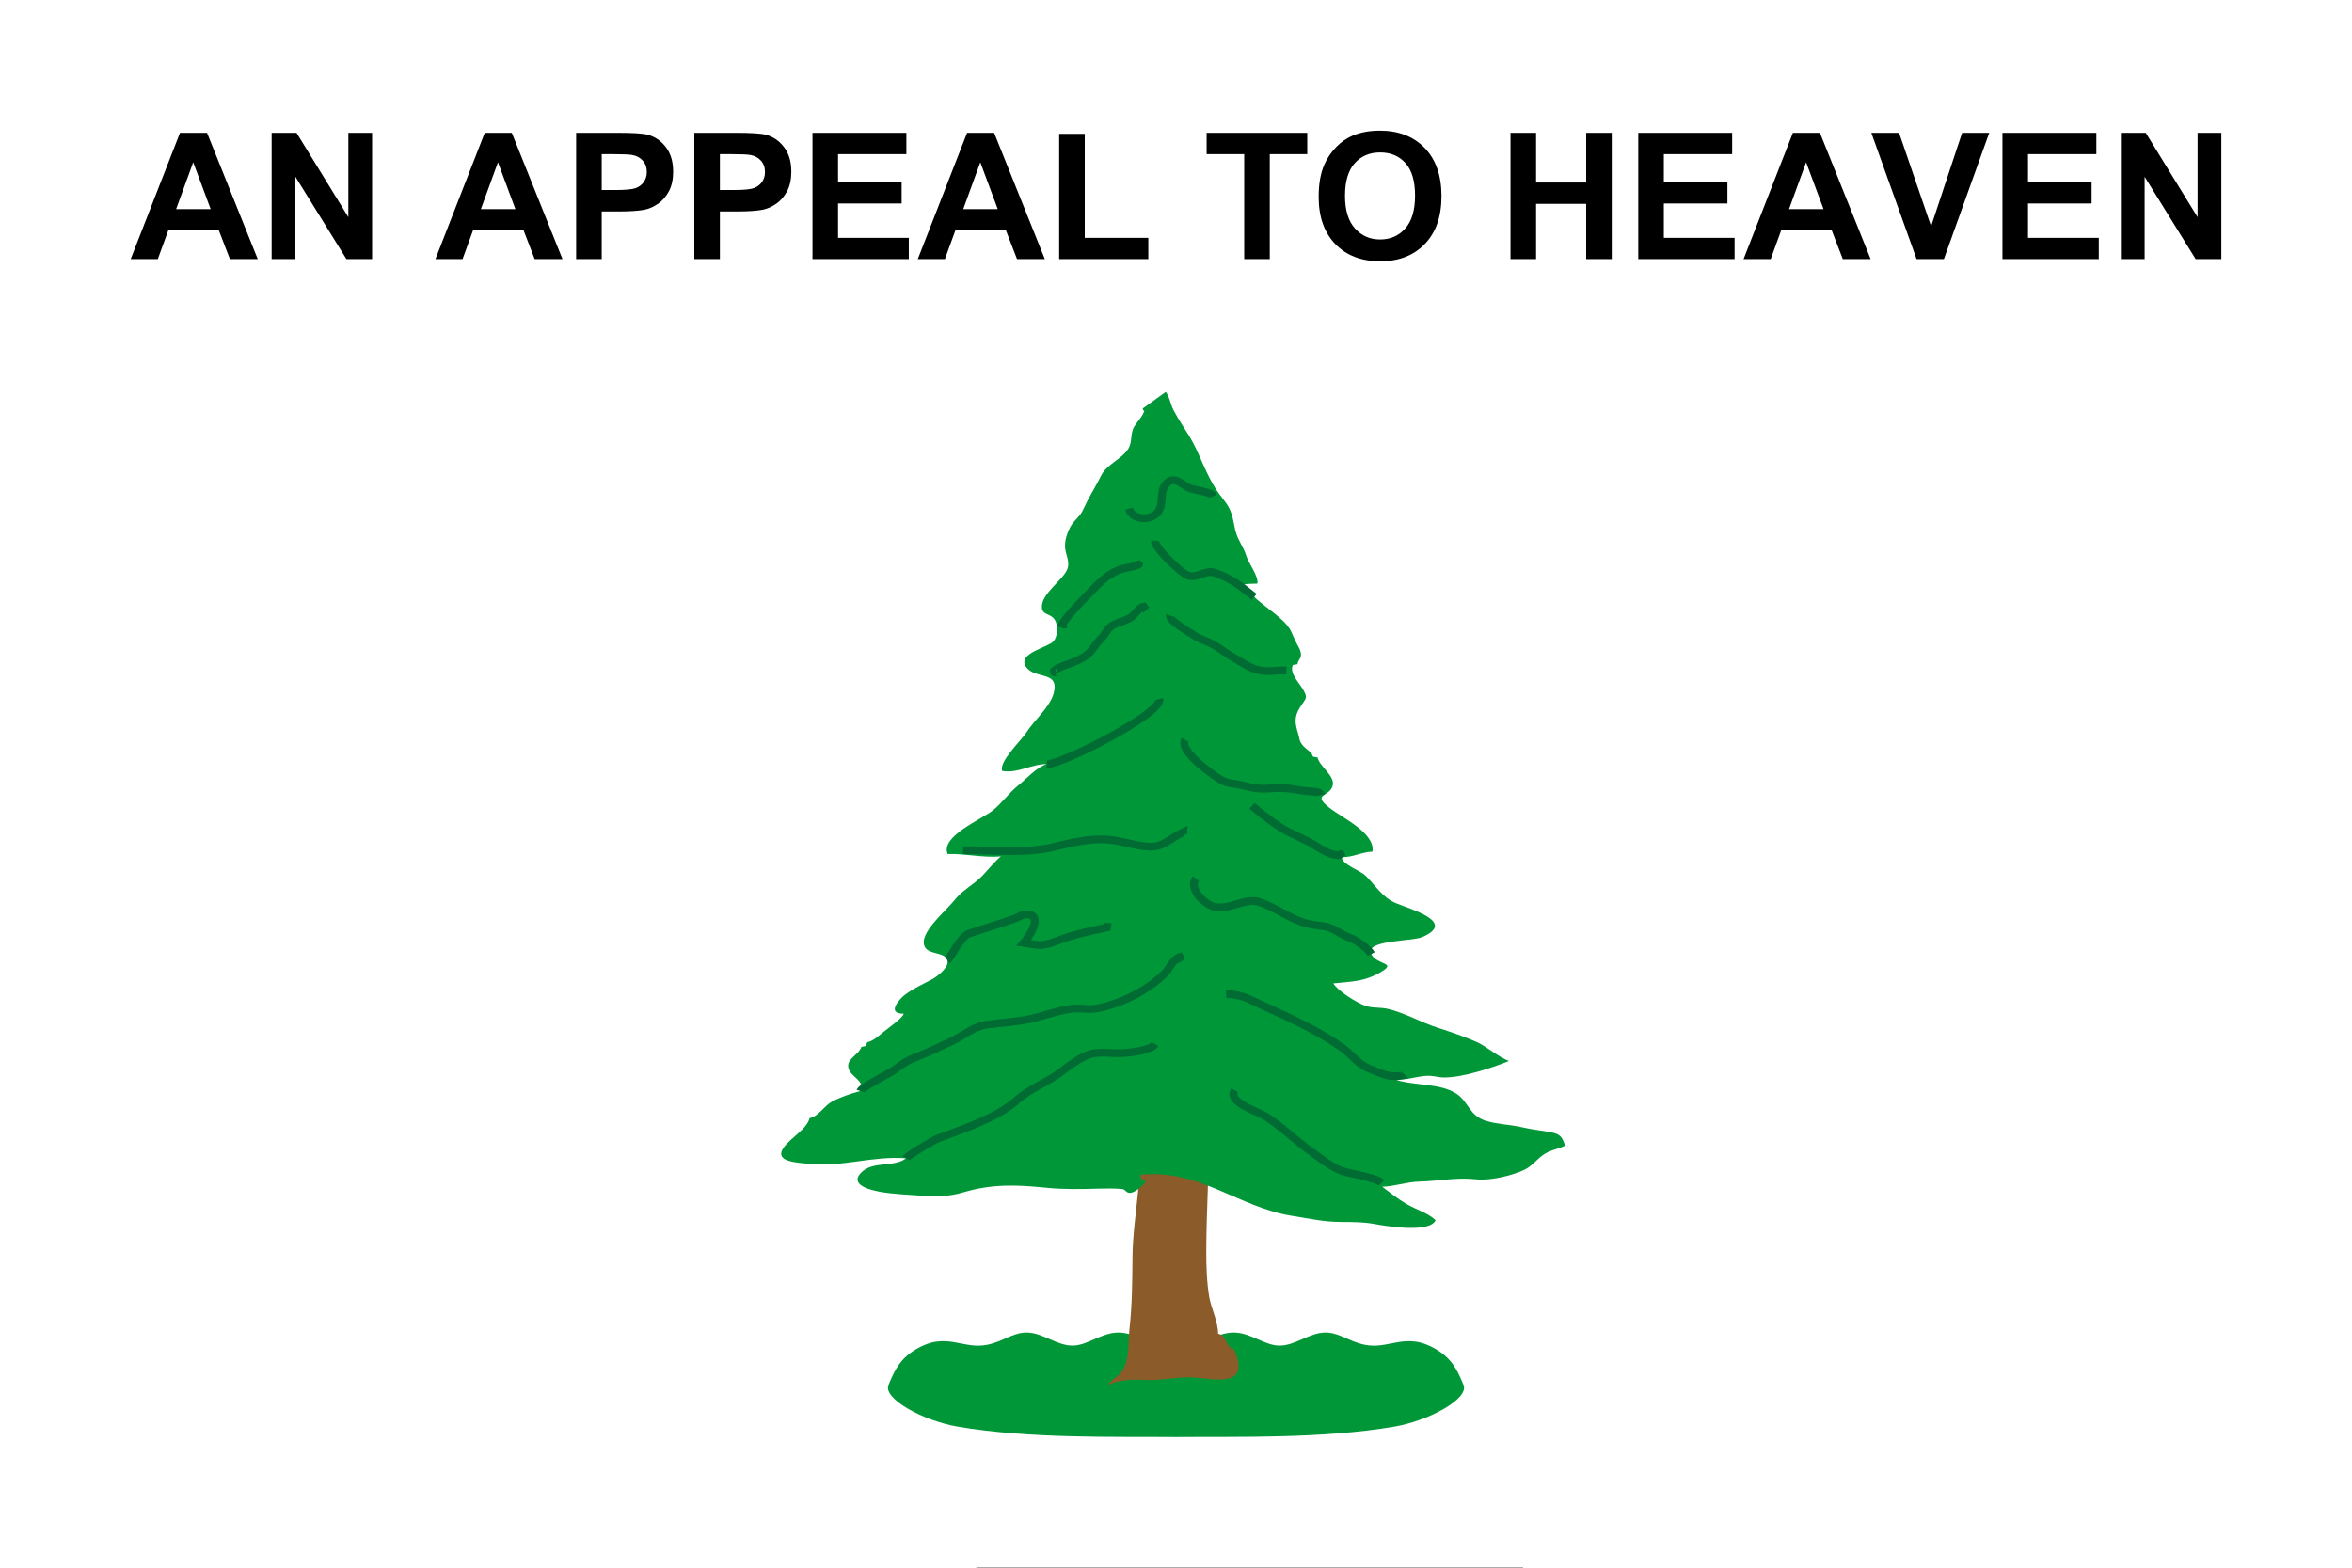 <?xml version="1.0" encoding="UTF-8" standalone="no"?>
<!-- Generator: Adobe Illustrator 12.0.1, SVG Export Plug-In . SVG Version: 6.00 Build 51448)  -->
<svg
   xmlns:dc="http://purl.org/dc/elements/1.1/"
   xmlns:cc="http://web.resource.org/cc/"
   xmlns:rdf="http://www.w3.org/1999/02/22-rdf-syntax-ns#"
   xmlns:svg="http://www.w3.org/2000/svg"
   xmlns="http://www.w3.org/2000/svg"
   xmlns:sodipodi="http://sodipodi.sourceforge.net/DTD/sodipodi-0.dtd"
   xmlns:inkscape="http://www.inkscape.org/namespaces/inkscape"
   version="1.0"
   id="Layer_1"
   width="900"
   height="600"
   viewBox="0 0 720 432"
   overflow="visible"
   enable-background="new 0 0 720 432"
   xml:space="preserve"
   sodipodi:version="0.32"
   inkscape:version="0.45.1"
   sodipodi:docname="An Appeal to Heaven Flag.svg"
   inkscape:output_extension="org.inkscape.output.svg.inkscape"
   sodipodi:docbase="C:\Documents and Settings\Owner\Desktop\SVG\Mine\Complete"><rect x="0" y="0" width="720" height="432" fill="#333333" stroke="none"/><defs
   id="defs5576">
	
	
	
	
	
	
	
	
	
	
	
	
	
	
	
	
	

	
	
	
	
	
	
	
	
	
	
	
	
	
	
	
	
	

	
	
	
	
	
	
	
	
	
	
	
	
	
	
	
	
	
</defs><sodipodi:namedview
   inkscape:window-height="611"
   inkscape:window-width="977"
   inkscape:pageshadow="2"
   inkscape:pageopacity="0.0"
   guidetolerance="10.0"
   gridtolerance="10000"
   objecttolerance="10.0"
   borderopacity="1.0"
   bordercolor="#666666"
   pagecolor="#ffffff"
   id="base"
   showgrid="true"
   width="900px"
   height="600px"
   inkscape:zoom="0.35442031"
   inkscape:cx="460.5867"
   inkscape:cy="39.224241"
   inkscape:window-x="76"
   inkscape:window-y="51"
   inkscape:current-layer="Layer_1"
   inkscape:grid-points="true"
   showguides="true"
   inkscape:guide-bbox="true" />

<flowRoot
   xml:space="preserve"
   id="flowRoot3371"
   transform="matrix(0.96,0,0,0.96,754.691,283.815)"
   style="fill:#000000"><flowRegion
     id="flowRegion3373"><rect
       id="rect3375"
       width="174.317"
       height="130.738"
       x="-474.785"
       y="144.711"
       style="fill:#000000" /></flowRegion><flowPara
     id="flowPara3377">Created by Devin Cook</flowPara><flowPara
     id="flowPara3379">http://www.devincook.com</flowPara></flowRoot><rect
   style="opacity:1;fill:#ffffff;fill-opacity:1;fill-rule:nonzero;stroke:none;stroke-width:2;stroke-miterlimit:4;stroke-dasharray:none;stroke-dashoffset:0;stroke-opacity:1"
   id="rect2688"
   width="720"
   height="480"
   x="0"
   y="-24" />
<g
   id="g2252"><path
     id="path2319"
     d="M 314.242,384 C 309.422,384 306.041,387.697 300.161,388 C 294.281,388.303 289.601,384.8 282.56,388 C 275.52,391.2 273.832,395.759 272,400 C 270.168,404.241 282.588,410.988 293.121,412.8 C 315.149,416.588 341.594,415.839 360.004,416 C 378.414,415.839 404.859,416.588 426.887,412.8 C 437.42,410.988 449.84,404.241 448.008,400 C 446.176,395.759 444.488,391.2 437.448,388 C 430.407,384.8 425.727,388.303 419.847,388 C 413.967,387.697 410.586,384 405.766,384 C 400.838,384 396.614,388 391.685,388 C 387.067,388 382.879,384 377.605,384 C 372.677,384 366.809,388.145 360.004,388 C 353.199,388.145 347.331,384 342.403,384 C 337.129,384 332.942,388 328.323,388 C 323.394,388 319.17,384 314.242,384 z "
     style="fill:#009738;fill-opacity:1" /><path
     style="fill:#8b5c29"
     d="M 370.135,321.094 C 370.158,333.82 369.327,346.313 369.263,358.871 C 369.239,363.321 369.422,368.729 370.163,373.062 C 370.791,376.736 372.836,380.416 372.889,384.383 C 375.604,384.792 375.287,388.805 377.78,389.159 C 383.326,401.894 370.586,397.752 364.014,397.725 C 359.62,397.706 355.014,398.729 350.967,398.522 C 346.664,398.305 343.615,398.311 339.143,400 C 340.455,398.158 342.385,397.569 343.634,395.58 C 345.86,392.038 345.296,387.091 345.76,382.896 C 346.573,375.548 346.623,368.567 346.679,361.099 C 346.73,354.233 347.773,347.258 348.396,340.769 C 349.037,334.067 348.424,326.768 348.416,320"
     id="path2202" /><g
     transform="matrix(1,0,0,0.981,-0.857,9.664)"
     id="g3452"><path
       id="path2204"
       d="M 352.43,333.737 C 351.3,334.849 348.8,337.927 346.74,338 C 345.578,338.041 345.383,336.894 344.369,336.796 C 342.151,336.58 339.308,336.607 337.072,336.675 C 331.723,336.836 326.479,336.949 321.138,336.394 C 311.842,335.426 304.514,335.182 295.714,337.842 C 291.943,338.982 288.045,339.275 283.892,338.933 C 279.374,338.563 274.435,338.466 269.997,337.611 C 266.491,336.936 260.804,335.244 264.638,331.498 C 268.216,328.005 274.775,330.057 278.204,327.204 C 268.055,326.373 258.452,330.044 248.621,328.945 C 244.804,328.519 237.506,328.352 240.857,323.698 C 242.979,320.752 247.785,318.153 248.713,314.637 C 251.189,314.304 253.273,310.748 255.52,309.517 C 257.948,308.189 261.499,306.906 264.233,306.223 C 265.614,303.075 261.946,302.109 260.854,299.767 C 259.238,296.3 263.569,295.275 264.557,292.433 C 265.031,292.337 265.504,292.242 265.98,292.149 C 266.089,291.751 266.201,291.35 266.316,290.952 C 267.937,290.836 270.272,288.615 271.428,287.674 C 273.073,286.337 277.036,283.498 277.526,282.07 C 272.025,282.145 276.185,277.469 277.888,276.163 C 280.671,274.026 283.186,272.99 286.145,271.358 C 287.936,270.368 291.617,267.396 290.838,265.295 C 289.878,262.702 285.112,263.73 283.908,261.124 C 281.981,256.955 290.389,250.073 292.993,246.694 C 294.743,244.421 297.086,242.818 299.397,241.006 C 302.438,238.619 304.334,235.436 307.241,232.984 C 301.61,233.453 296.244,232.06 290.938,232.223 C 288.685,226.63 301.452,221.427 304.967,218.477 C 307.595,216.271 309.736,213.16 312.532,210.847 C 314.949,208.847 318.349,205.018 321.305,204.173 C 316.587,204.102 312.527,207.158 307.665,206.319 C 306.533,203.398 313.465,196.864 315.115,194.214 C 317.472,190.433 322.348,186.326 323.44,181.952 C 325.221,174.826 317.459,177.903 314.865,173.671 C 312.317,169.516 321.756,167.755 323.375,165.809 C 324.763,164.144 324.854,160.313 323.411,158.675 C 321.981,157.051 319.931,157.614 319.802,155.256 C 319.576,151.027 325.962,146.999 327.504,143.513 C 328.508,141.246 327.202,139.077 326.926,136.91 C 326.628,134.586 327.614,131.642 328.782,129.648 C 329.573,128.299 331.333,126.927 332.179,125.244 C 332.79,124.024 333.301,122.834 333.936,121.61 C 335.238,119.095 336.634,116.839 337.934,114.115 C 339.573,110.684 344.203,108.998 346.21,105.817 C 347.618,103.584 346.711,100.946 348.2,98.619 C 349.322,96.871 350.5,95.83 351.155,93.923 C 350.838,93.77 350.679,93.524 350.668,93.18 L 357.712,88 C 358.918,89.532 359.191,92.014 360.122,93.738 C 360.963,95.296 361.817,96.848 362.778,98.359 C 364.095,100.434 365.389,102.468 366.353,104.416 C 368.72,109.209 370.188,113.699 373.058,118.326 C 374.359,120.421 376.06,122.181 377.098,124.209 C 378.435,126.817 378.45,129.324 379.248,132.024 C 379.985,134.523 381.634,136.649 382.332,139.063 C 383.047,141.529 386.188,145.488 385.773,147.841 C 384.423,147.885 382.909,147.859 381.576,148.102 C 384.24,152.771 390.573,156.115 394.294,160.165 C 396.119,162.155 396.416,163.603 397.365,165.677 C 398.083,167.252 399.315,168.73 399.085,170.465 C 398.982,171.245 398.113,171.944 398.066,172.994 C 397.577,173.075 397.09,173.157 396.603,173.244 C 395.608,175.782 398.248,178.391 399.526,180.524 C 401.41,183.665 400.7,183.439 398.859,186.388 C 396.944,189.46 397.291,191.49 398.231,194.584 C 398.756,196.314 398.456,197.07 399.957,198.665 C 401.008,199.781 402.446,200.42 402.78,201.841 C 403.252,201.944 403.729,202.034 404.209,202.113 C 404.669,204.79 409.603,207.836 408.829,210.886 C 407.915,214.484 402.276,213.359 407.863,217.833 C 411.814,220.998 421.92,225.707 420.99,231.48 C 417.478,231.646 414.919,233.34 411.533,233.201 C 411.962,235.763 417.103,237.174 419.055,239.158 C 421.831,241.979 424.128,245.863 428.159,247.568 C 432.725,249.497 447.044,253.528 436.093,258.211 C 433.003,259.53 418.53,259.07 420.628,263.453 C 422.381,267.115 429.265,265.893 422.882,269.47 C 418.22,272.083 414.53,272.021 408.997,272.614 C 410.641,275.195 416.089,278.568 418.791,279.602 C 420.791,280.37 423.498,280.038 425.659,280.557 C 431.115,281.864 435.7,284.738 440.954,286.453 C 444.919,287.746 449.065,289.197 452.618,290.772 C 455.985,292.266 459.312,295.469 462.775,296.838 C 458.071,298.803 448.429,302.151 442.627,301.966 C 440.524,301.898 439.592,301.298 437.304,301.486 C 433.882,301.767 431.367,302.865 427.859,302.611 C 433.695,304.613 441.689,303.679 446.677,307.027 C 450.547,309.623 450.532,313.93 455.903,315.566 C 459.497,316.659 463.243,316.653 467.014,317.568 C 470.052,318.306 472.768,318.482 475.698,319.092 C 478.882,319.752 479.058,320.864 480,323.222 C 478.399,324.127 476.473,324.44 474.775,325.241 C 471.857,326.623 470.321,329.362 467.741,330.673 C 464.033,332.556 457.136,334.249 452.796,333.77 C 446.531,333.08 441.661,334.31 435.242,334.486 C 431.368,334.594 427.859,335.97 423.983,336.082 C 426.486,337.996 428.807,339.939 431.621,341.578 C 434.479,343.244 437.858,344.191 440.333,346.499 C 438.645,350.605 425.464,348.437 421.671,347.723 C 418.249,347.077 415.103,347.086 411.505,347.073 C 405.873,347.051 402.003,346.052 396.531,345.185 C 379.924,342.553 367.895,330.324 349.876,332.364 C 349.843,333.502 350.517,334.047 351.545,334.476 L 352.43,333.737 z "
       style="fill:#009738;fill-opacity:1" /><path
       id="path2206"
       d="M 372.244,120.567 C 371.588,118.976 366.291,118.865 364.397,117.752 C 362.17,116.438 360.009,114.02 357.695,116.888 C 355.755,119.294 357.226,122.769 355.423,125.358 C 353.308,128.397 347.474,128.074 346.491,124.454"
       style="fill:none;stroke:#006b33;stroke-width:2.422" /><path
       id="path2208"
       d="M 354.415,134.445 C 354.283,136.74 362.208,144.249 364.274,145.215 C 367.09,146.536 369.727,143.389 372.678,144.438 C 378.21,146.401 380.6,148.639 384.79,151.993"
       style="fill:none;stroke:#006b33;stroke-width:2.422" /><path
       id="path2210"
       d="M 349.183,141.98 C 348.023,142.494 350.344,141.453 349.183,141.98 C 347.201,142.88 345.529,142.732 343.504,143.535 C 339.507,145.119 336.917,148.079 334.275,150.884 C 331.436,153.9 328.16,157.119 326.089,160.424 C 326.485,160.587 326.904,160.623 327.341,160.537"
       style="fill:none;stroke:#006b33;stroke-width:2.422" /><path
       id="path2212"
       d="M 351.773,156.095 C 351.462,155.757 351.191,155.4 350.96,155.018 C 349.457,155.253 348.601,157.175 347.441,158.091 C 345.611,159.536 342.962,159.798 341.163,161.044 C 339.742,162.03 339.3,163.542 338.142,164.739 C 337.058,165.858 336.665,166.331 335.792,167.602 C 334.282,169.797 332.966,170.782 330.38,171.979 C 328.424,172.883 324.837,173.756 323.466,175.122 C 323.35,175.452 323.54,175.587 324.039,175.524"
       style="fill:none;stroke:#006b33;stroke-width:2.422" /><path
       id="path2214"
       d="M 359.038,157.761 C 358.407,159.167 364.824,162.955 366.546,164.089 C 368.219,165.191 370.144,165.73 371.912,166.673 C 374.161,167.87 376.079,169.555 378.289,170.833 C 380.833,172.304 383.65,174.428 386.744,174.97 C 389.685,175.485 391.755,174.749 394.694,174.97"
       style="fill:none;stroke:#006b33;stroke-width:2.422" /><path
       id="path2216"
       d="M 355.736,183.851 C 357.022,188.245 325.358,204.581 321.305,204.171"
       style="fill:none;stroke:#006b33;stroke-width:2.422" /><path
       id="path2218"
       d="M 363.659,196.619 C 361.635,200.002 371.683,207.143 374.11,208.788 C 376.639,210.497 379.047,210.155 381.955,210.974 C 385.919,212.087 387.609,211.923 391.776,211.642 C 394.692,211.444 397.677,212.253 400.586,212.569 C 402.665,212.794 404.992,212.641 405.261,213.831"
       style="fill:none;stroke:#006b33;stroke-width:2.422" /><path
       id="path2220"
       d="M 384.13,217.159 C 386.199,219.06 389.81,221.894 392.826,223.896 C 396.13,226.089 400.097,227.418 403.475,229.592 C 405.458,230.867 407.544,232.203 410.09,232.599 C 411.819,232.87 410.955,231.246 411.534,233.201"
       style="fill:none;stroke:#006b33;stroke-width:2.422" /><path
       id="path2222"
       d="M 420.631,263.454 C 419.782,261.844 416.31,259.285 414.482,258.554 C 408.953,256.34 409.96,255.127 404.094,254.503 C 396.943,253.743 392.858,249.516 386.566,247.288 C 382.102,245.707 378.097,249.393 373.293,248.845 C 369.653,248.428 364.582,242.957 366.962,239.92"
       style="fill:none;stroke:#006b33;stroke-width:2.422" /><path
       id="path2224"
       d="M 295.647,231.039 C 304.411,231.023 314.386,232.143 322.826,230.163 C 328.366,228.863 334.152,227.24 339.979,227.736 C 343.793,228.061 347.344,229.318 351.064,229.817 C 356.95,230.606 358.293,227.704 363.047,225.417 C 363.032,225.626 363.014,225.833 363.001,226.042"
       style="fill:none;stroke:#006b33;stroke-width:2.422" /><path
       id="path2226"
       d="M 290.838,265.293 C 291.965,264.65 294.851,257.967 297.544,257.048 C 302.347,255.411 307.193,253.998 311.918,252.201 C 312.854,251.844 313.803,251.085 314.934,251.069 C 320.572,250.997 315.918,257.987 314.27,259.927 C 316.002,260.165 318.073,260.739 319.809,260.622 C 322.277,260.456 326.07,258.622 328.254,257.971 C 332.052,256.838 335.845,255.987 339.737,255.137 C 339.815,254.693 339.864,254.246 339.885,253.798"
       style="fill:none;stroke:#006b33;stroke-width:2.422" /><path
       id="path2228"
       d="M 264.233,306.221 C 264.664,304.982 273.543,300.468 274.656,299.627 C 276.835,297.98 278.355,296.76 281.074,295.714 C 285.018,294.193 288.55,292.38 292.358,290.569 C 295.731,288.962 298.832,286.125 302.776,285.518 C 307.221,284.83 311.552,284.748 316.035,283.743 C 319.742,282.911 323.31,281.601 327.019,280.838 C 331.855,279.845 333.57,281.147 337.214,280.328 C 344.839,278.615 352.188,274.695 357.298,269.62 C 358.993,267.938 359.951,264.604 362.857,264.118 C 362.103,264.66 361.27,265.107 360.357,265.456"
       style="fill:none;stroke:#006b33;stroke-width:2.422" /><path
       id="path2230"
       d="M 278.206,327.203 C 278.732,326.359 286.508,321.578 287.944,321.026 C 295.89,317.961 305.994,314.607 311.997,309.178 C 315.035,306.431 318.466,304.751 322.128,302.63 C 326.089,300.335 329.707,296.531 334.066,294.879 C 337.277,293.664 341.055,294.571 344.443,294.385 C 346.637,294.265 353.346,293.534 354.416,291.546"
       style="fill:none;stroke:#006b33;stroke-width:2.422" /><path
       id="path2232"
       d="M 376.206,276.003 C 381.107,275.929 383.881,277.902 388.144,279.872 C 396.239,283.612 404.801,287.619 411.775,292.729 C 414.991,295.087 416.374,297.795 420.299,299.339 C 423.301,300.517 426.004,302.123 429.497,301.446 C 429.343,301.293 429.186,301.14 429.032,300.986"
       style="fill:none;stroke:#006b33;stroke-width:2.422" /><path
       id="path2234"
       d="M 423.748,334.848 C 422.795,333.854 419.424,333.085 417.724,332.638 C 414.924,331.9 412.241,331.695 409.75,330.316 C 407.299,328.955 404.892,327.051 402.638,325.432 C 397.617,321.819 393.455,317.47 388.237,314.092 C 385.785,312.506 376.45,309.718 378.845,305.981"
       style="fill:none;stroke:#006b33;stroke-width:2.422" /></g></g><path
   d="M 78.898,55.34 L 70.383,55.34 L 66.998,46.554 L 51.503,46.554 L 48.303,55.34 L 40,55.34 L 55.099,16.66 L 63.376,16.66 L 78.898,55.34 z M 64.486,40.037 L 59.145,25.683 L 53.909,40.037 L 64.486,40.037 z M 83.155,55.34 L 83.155,16.66 L 90.771,16.66 L 106.636,42.491 L 106.636,16.66 L 113.908,16.66 L 113.908,55.34 L 106.055,55.34 L 90.427,30.116 L 90.427,55.34 L 83.155,55.34 z M 172.189,55.34 L 163.674,55.34 L 160.289,46.554 L 144.794,46.554 L 141.594,55.34 L 133.291,55.34 L 148.39,16.66 L 156.667,16.66 L 172.189,55.34 z M 157.777,40.037 L 152.436,25.683 L 147.2,40.037 L 157.777,40.037 z M 176.367,55.34 L 176.367,16.66 L 188.927,16.66 C 193.687,16.66 196.789,16.853 198.235,17.24 C 200.456,17.821 202.316,19.083 203.814,21.026 C 205.313,22.97 206.062,25.481 206.062,28.559 C 206.062,30.934 205.63,32.931 204.766,34.549 C 203.903,36.167 202.805,37.438 201.474,38.361 C 200.143,39.285 198.79,39.896 197.415,40.195 C 195.547,40.565 192.841,40.749 189.297,40.749 L 184.194,40.749 L 184.194,55.34 L 176.367,55.34 z M 184.194,23.203 L 184.194,34.179 L 188.477,34.179 C 191.562,34.179 193.625,33.977 194.665,33.573 C 195.705,33.168 196.521,32.535 197.111,31.673 C 197.702,30.811 197.997,29.808 197.997,28.665 C 197.997,27.258 197.583,26.097 196.754,25.182 C 195.926,24.267 194.877,23.696 193.607,23.467 C 192.673,23.291 190.796,23.203 187.975,23.203 L 184.194,23.203 z M 212.541,55.34 L 212.541,16.66 L 225.101,16.66 C 229.861,16.66 232.963,16.853 234.409,17.24 C 236.63,17.821 238.49,19.083 239.988,21.026 C 241.487,22.97 242.236,25.481 242.236,28.559 C 242.236,30.934 241.804,32.931 240.94,34.549 C 240.077,36.167 238.979,37.438 237.648,38.361 C 236.317,39.285 234.964,39.896 233.589,40.195 C 231.721,40.565 229.015,40.749 225.471,40.749 L 220.368,40.749 L 220.368,55.34 L 212.541,55.34 z M 220.368,23.203 L 220.368,34.179 L 224.651,34.179 C 227.736,34.179 229.799,33.977 230.839,33.573 C 231.879,33.168 232.695,32.535 233.285,31.673 C 233.876,30.811 234.171,29.808 234.171,28.665 C 234.171,27.258 233.757,26.097 232.928,25.182 C 232.1,24.267 231.051,23.696 229.781,23.467 C 228.847,23.291 226.97,23.203 224.149,23.203 L 220.368,23.203 z M 248.715,55.34 L 248.715,16.66 L 277.458,16.66 L 277.458,23.203 L 256.542,23.203 L 256.542,31.778 L 276.004,31.778 L 276.004,38.296 L 256.542,38.296 L 256.542,48.823 L 278.199,48.823 L 278.199,55.34 L 248.715,55.34 z M 319.846,55.34 L 311.332,55.34 L 307.947,46.554 L 292.451,46.554 L 289.252,55.34 L 280.949,55.34 L 296.048,16.66 L 304.324,16.66 L 319.846,55.34 z M 305.435,40.037 L 300.093,25.683 L 294.858,40.037 L 305.435,40.037 z M 324.236,55.34 L 324.236,16.976 L 332.063,16.976 L 332.063,48.823 L 351.525,48.823 L 351.525,55.34 L 324.236,55.34 z M 380.877,55.34 L 380.877,23.203 L 369.374,23.203 L 369.374,16.66 L 400.18,16.66 L 400.18,23.203 L 388.704,23.203 L 388.704,55.34 L 380.877,55.34 z M 403.671,36.237 C 403.671,32.297 404.261,28.99 405.442,26.317 C 406.324,24.347 407.527,22.579 409.052,21.013 C 410.577,19.448 412.247,18.287 414.063,17.53 C 416.478,16.51 419.263,16 422.419,16 C 428.13,16 432.701,17.768 436.129,21.303 C 439.558,24.839 441.273,29.756 441.273,36.053 C 441.273,42.297 439.571,47.183 436.169,50.71 C 432.767,54.237 428.219,56 422.524,56 C 416.76,56 412.176,54.245 408.774,50.736 C 405.372,47.227 403.671,42.394 403.671,36.237 L 403.671,36.237 z M 411.736,35.974 C 411.736,40.354 412.749,43.674 414.777,45.934 C 416.804,48.194 419.378,49.325 422.498,49.325 C 425.618,49.325 428.179,48.203 430.18,45.96 C 432.181,43.718 433.181,40.354 433.181,35.868 C 433.181,31.435 432.207,28.128 430.259,25.947 C 428.311,23.766 425.724,22.675 422.498,22.675 C 419.272,22.675 416.672,23.779 414.697,25.987 C 412.723,28.194 411.736,31.523 411.736,35.974 L 411.736,35.974 z M 462.401,55.34 L 462.401,16.66 L 470.228,16.66 L 470.228,31.884 L 485.565,31.884 L 485.565,16.66 L 493.392,16.66 L 493.392,55.34 L 485.565,55.34 L 485.565,38.427 L 470.228,38.427 L 470.228,55.34 L 462.401,55.34 z M 501.51,55.34 L 501.51,16.66 L 530.253,16.66 L 530.253,23.203 L 509.337,23.203 L 509.337,31.778 L 528.799,31.778 L 528.799,38.296 L 509.337,38.296 L 509.337,48.823 L 530.994,48.823 L 530.994,55.34 L 501.51,55.34 z M 572.641,55.34 L 564.127,55.34 L 560.742,46.554 L 545.246,46.554 L 542.047,55.34 L 533.744,55.34 L 548.843,16.66 L 557.119,16.66 L 572.641,55.34 z M 558.23,40.037 L 552.888,25.683 L 547.653,40.037 L 558.23,40.037 z M 586.709,55.34 L 572.853,16.66 L 581.341,16.66 L 591.152,45.288 L 600.645,16.66 L 608.948,16.66 L 595.065,55.34 L 586.709,55.34 z M 612.993,55.34 L 612.993,16.66 L 641.737,16.66 L 641.737,23.203 L 620.821,23.203 L 620.821,31.778 L 640.283,31.778 L 640.283,38.296 L 620.821,38.296 L 620.821,48.823 L 642.477,48.823 L 642.477,55.34 L 612.993,55.34 z M 649.247,55.34 L 649.247,16.66 L 656.862,16.66 L 672.728,42.491 L 672.728,16.66 L 680,16.66 L 680,55.34 L 672.146,55.34 L 656.519,30.116 L 656.519,55.34 L 649.247,55.34 z "
   id="flowRoot3611" /></svg>